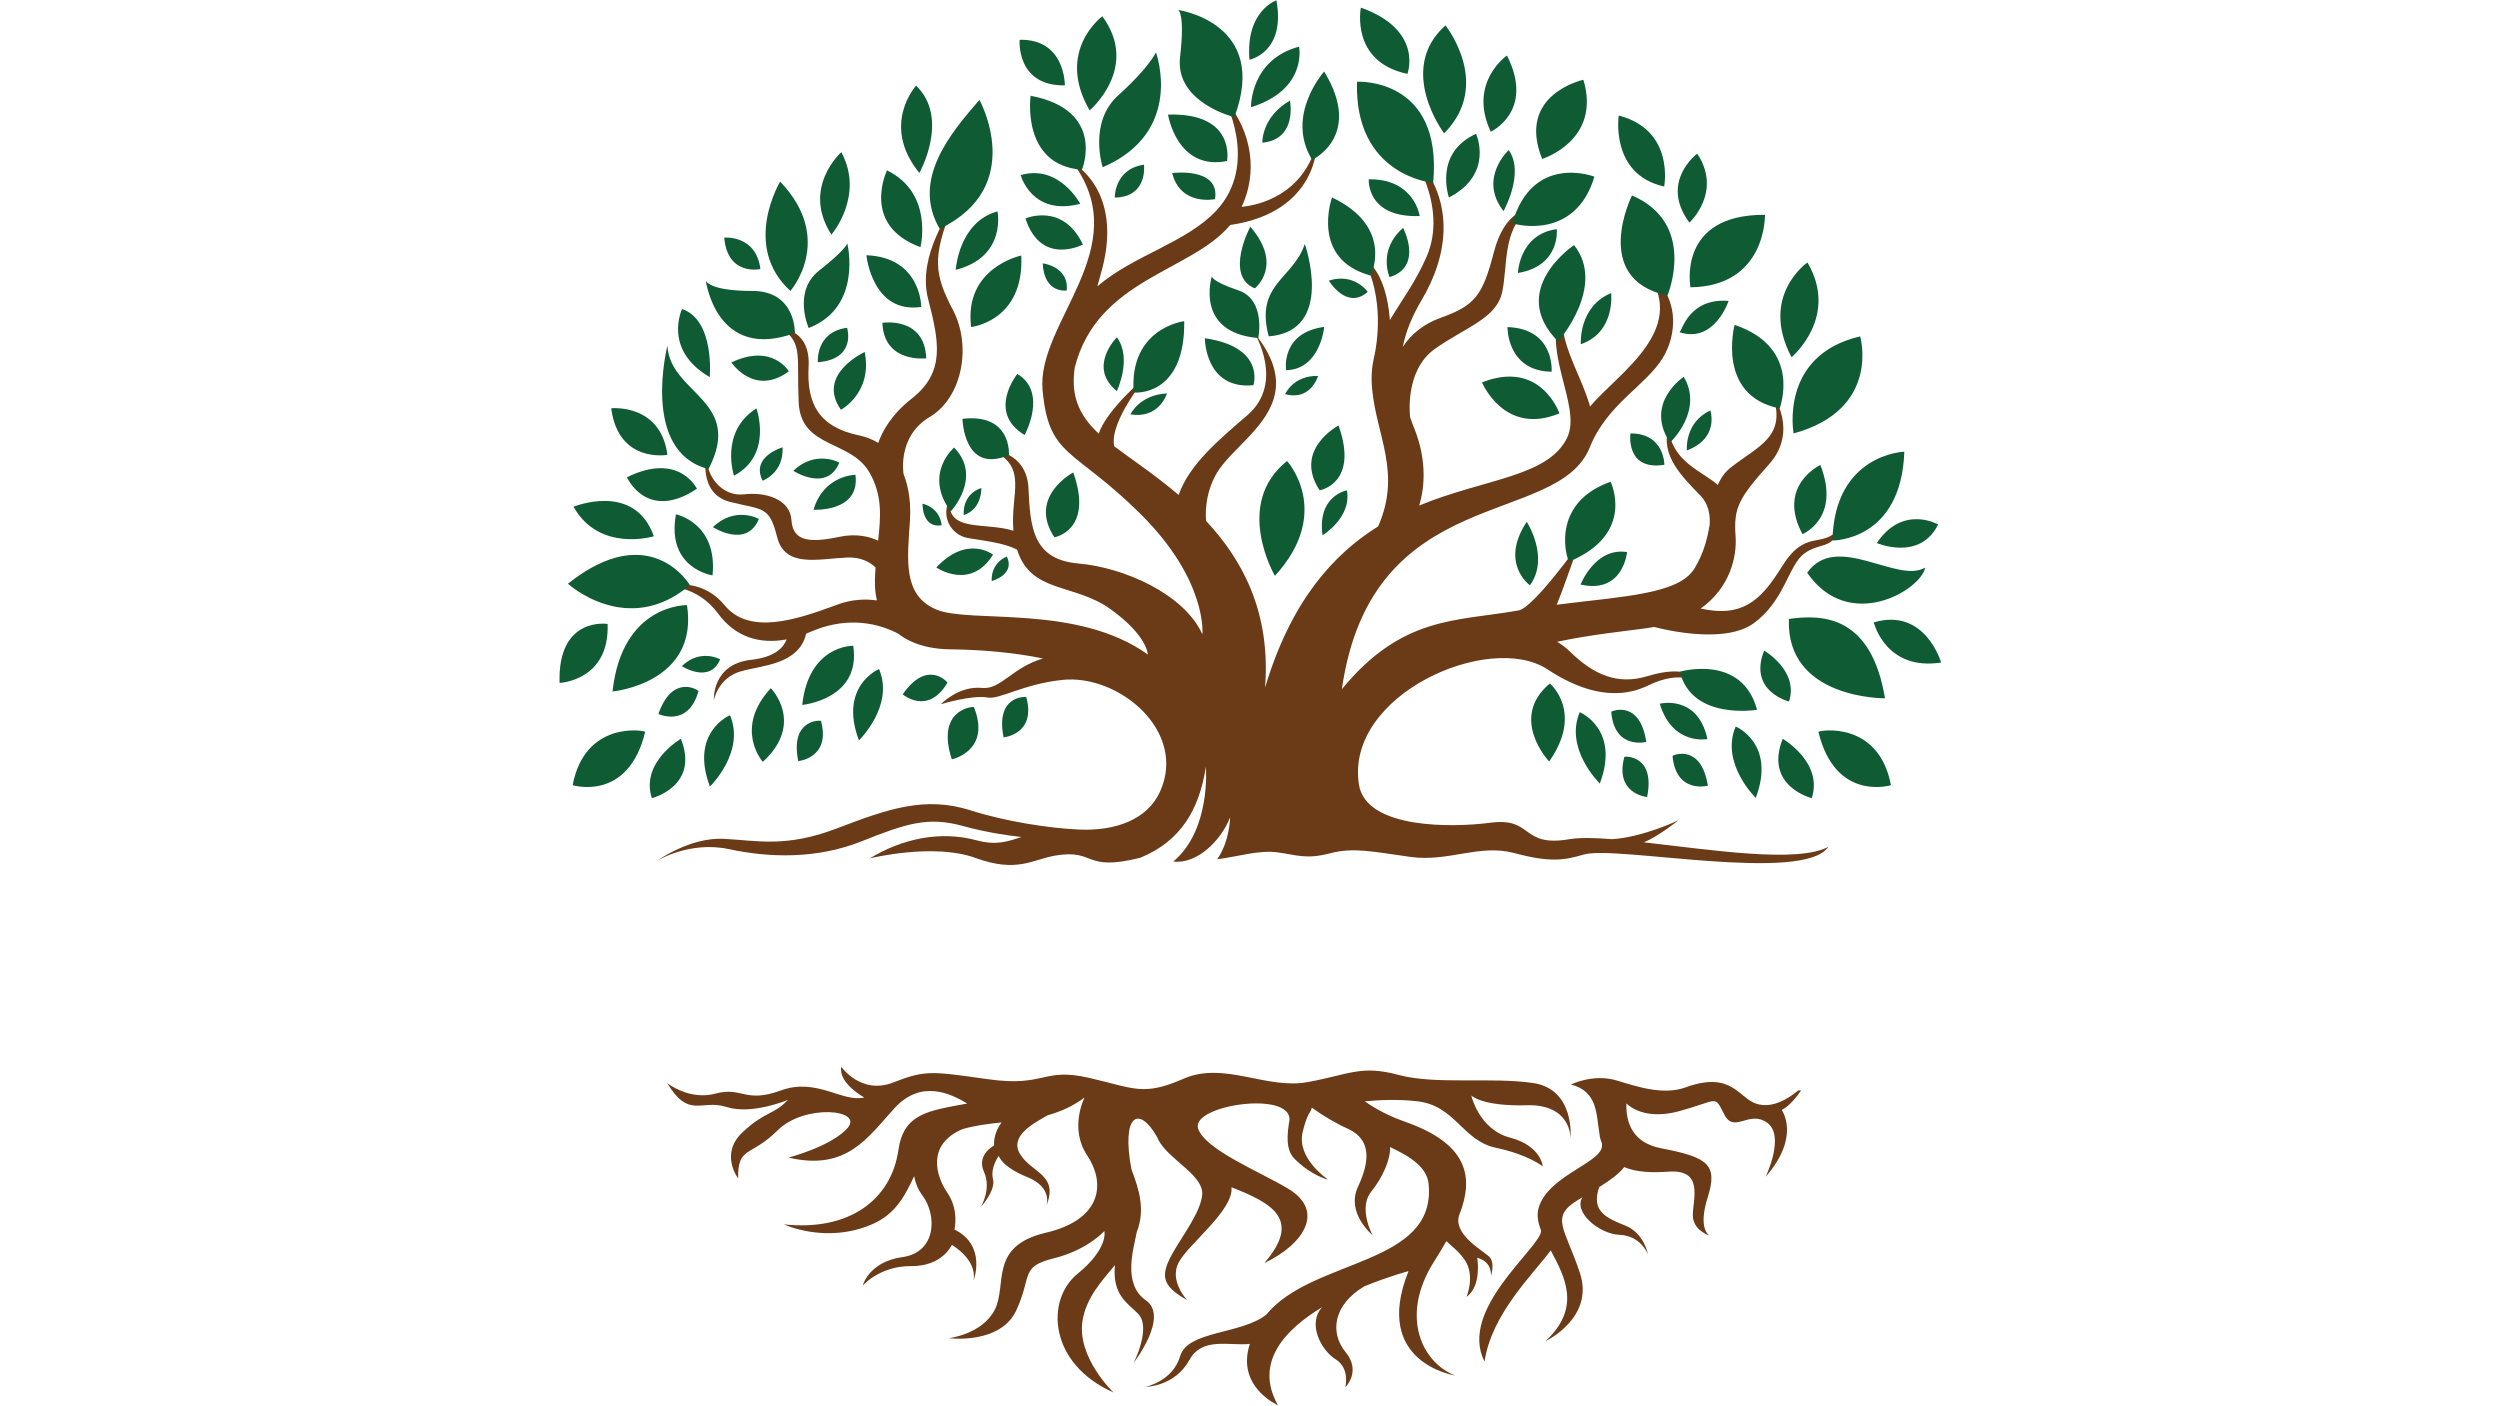 <svg xmlns="http://www.w3.org/2000/svg" xmlns:xlink="http://www.w3.org/1999/xlink" width="1366" viewBox="0 0 1024.5 576" height="768" preserveAspectRatio="xMidYMid meet"><defs><filter x="0%" y="0%" width="100%" height="100%" id="96e2dbc3c4"></filter><filter x="0%" y="0%" width="100%" height="100%" id="e1c288130d"></filter><clipPath id="b2216b2e00"><path d="M 0 0.141 L 1024 0.141 L 1024 575.859 L 0 575.859 Z M 0 0.141 " clip-rule="nonzero"></path></clipPath><clipPath id="f01d775157"><path d="M 269 39 L 754 39 L 754 575.859 L 269 575.859 Z M 269 39 " clip-rule="nonzero"></path></clipPath><clipPath id="9c39d4675f"><path d="M 229 0.141 L 795.543 0.141 L 795.543 328 L 229 328 Z M 229 0.141 " clip-rule="nonzero"></path></clipPath><image x="0" y="0" width="3220" id="9203c812fd" height="398" preserveAspectRatio="xMidYMid meet"></image><mask id="23ff84c253"><g filter="url(#96e2dbc3c4)"><g filter="url(#e1c288130d)" transform="matrix(0.24, 0, 0, 0.24, 125.699, 351.809)"><image x="0" y="0" width="3220" height="398" preserveAspectRatio="xMidYMid meet"></image></g></g></mask><image x="0" y="0" width="3220" id="2f8c7e1627" height="398" preserveAspectRatio="xMidYMid meet"></image></defs><g clip-path="url(#b2216b2e00)"><path fill="#ffffff" d="M 0 0.141 L 1024 0.141 L 1024 575.859 L 0 575.859 Z M 0 0.141 " fill-opacity="1" fill-rule="nonzero"></path><path fill="#ffffff" d="M 0 0.141 L 1024 0.141 L 1024 575.859 L 0 575.859 Z M 0 0.141 " fill-opacity="1" fill-rule="nonzero"></path></g><g clip-path="url(#f01d775157)"><path fill="#6b3a17" d="M 541.824 535.68 C 535.605 542.457 541.434 553.391 547.387 557.078 C 553.336 560.766 551.312 568.5 551.312 568.5 C 551.312 568.5 557.977 562.078 551.43 554.105 C 544.883 546.137 546.344 534.766 558.996 527.188 C 569.102 523.035 577.227 520.898 577.227 520.898 C 562.047 558.578 596.367 563.684 596.367 563.684 C 583.195 558.734 573.27 539.809 587.613 517.098 C 589.414 514.246 591.152 511.41 592.746 508.598 C 594.57 510.539 597.324 512.195 600.121 516.137 C 604.762 522.676 600.953 531.48 600.953 531.48 C 607.383 526.957 605.359 515.422 605.359 515.422 C 611.906 517.207 610.953 523.035 610.953 523.035 C 610.953 523.035 612.859 517.441 610.238 514.945 C 607.621 512.449 595.121 505.668 598.047 497.77 L 598.07 497.707 C 604.047 482.438 601.742 468.785 575.742 459.672 C 569.324 457.426 563.891 454.547 559.289 451.328 C 565.043 450.758 572.812 450.402 580.73 451.293 C 596.449 453.059 599.203 467.395 612.957 470.34 C 626.711 473.285 632.215 478 632.215 478 C 632.215 478 631.625 469.555 618.852 466.215 C 606.082 462.875 602.934 448.934 602.934 448.934 C 602.934 448.934 607.258 453.453 625.656 452.926 C 644.055 452.402 643.605 466.512 643.605 466.512 C 643.605 466.512 645.574 446.383 628.285 443.828 C 610.992 441.277 588.395 444.617 573.066 440.488 C 557.742 436.367 553.023 440.297 535.93 443.438 C 518.832 446.578 501.738 434.797 485.035 442.062 C 468.332 449.328 464.992 445.988 446.129 441.668 C 427.266 437.352 428.441 445.598 404.863 442.258 C 381.285 438.922 379.121 438.527 365.957 443.633 C 352.789 448.738 344.734 437.152 344.734 437.152 C 343.555 444.027 354.172 449.742 354.172 449.742 C 345.141 451.926 334.711 441.473 319.973 446.875 C 305.238 452.273 304.059 445.203 293.25 448.148 C 282.441 451.094 273.406 443.832 273.406 443.832 C 282.441 458.754 287.355 450.309 297.77 453.648 C 308.184 456.984 322.926 450.703 322.926 450.703 C 317.027 456.984 313.688 455.219 304.254 464.055 C 294.824 472.891 302.488 482.91 302.488 482.91 C 302.289 469.555 307.598 474.266 318.602 463.27 C 329.605 452.273 353.934 454.586 347.387 462.191 C 340.84 469.797 323.121 474.367 323.121 474.367 C 347.094 480.062 355.738 465.922 366.547 454.141 C 377.355 442.355 389.34 447.953 396.387 452.234 C 380.059 455.238 370.324 456.391 368.164 471.297 C 365.191 491.785 347.926 504.602 321.266 501.746 C 321.266 501.746 338.523 509.957 357.57 501.629 C 367.312 497.371 371.012 489.562 374.625 481.996 C 375.098 484.59 376.07 487.277 377.895 489.707 C 384.23 498.148 383.633 513.258 369.828 515.16 C 356.02 517.062 353.535 526.816 353.535 526.816 C 353.535 526.816 360.543 518.73 373.402 518.848 C 386.254 518.965 390.066 510.164 390.066 510.164 C 390.066 510.164 400.418 515.992 398.988 524.672 C 398.988 524.672 404.465 510.402 391.133 503.859 C 391.133 503.859 393.098 495.895 388.277 488.871 C 383.457 481.848 379.703 469.09 394.336 462.742 C 399.586 461.199 404.992 460.551 410.457 459.973 C 406.766 464.91 407.402 469.398 407.402 469.398 C 407.402 469.398 400.02 473.207 403.234 480.227 C 406.445 487.242 401.926 494.617 401.926 494.617 C 401.926 494.617 408.113 487.957 406.926 483.199 C 405.734 478.441 409.305 473.684 409.305 473.684 C 409.305 473.684 410.375 478.086 420.969 482.367 C 431.562 486.648 428.824 494.023 428.824 494.023 C 433.941 481.43 422.875 480.699 418.113 473.086 C 413.352 465.473 423.828 460.242 429.328 457.023 L 429.332 457.02 C 434.465 455.609 439.539 453.422 444.461 449.766 C 444.461 449.766 438.012 462.211 445.52 473.473 C 453.031 484.734 451.84 499.723 428.512 505.195 C 405.18 510.664 412.812 526.484 407.688 536.656 C 402.562 546.828 388.805 548.395 388.805 548.395 C 388.805 548.395 409.941 551.113 416.488 536.957 C 423.035 522.801 417.922 519.109 431.848 515.66 C 445.773 512.211 452.559 504.48 452.559 504.48 C 452.559 504.48 454.465 511.5 441.488 522.086 C 428.516 532.676 429.602 558.77 456.316 570.645 C 456.316 570.645 441.137 556.227 443.633 541.121 C 445.164 531.883 451.234 525.223 456.895 518.449 C 455.699 531.078 462.492 534.215 466.496 538.48 C 471.852 544.191 464.594 558.465 464.594 558.465 C 464.594 558.465 479.23 539.551 469.59 532.891 C 459.949 526.23 464.473 511.953 465.898 504.719 C 469.285 496.051 466.996 487.828 463.68 479.266 L 463.676 479.262 C 459.41 456.57 466.762 452.863 474.172 465.938 L 474.18 465.945 C 474.516 466.82 474.984 467.703 475.602 468.613 C 480.621 475.988 493.328 482.125 492.668 489.582 C 492.07 496.309 485.605 504.957 481.258 512.316 C 475.066 522.785 476.016 526.828 486.492 532.777 C 486.492 532.777 478.984 524.949 483.039 517.312 C 487.094 509.672 505.613 495.992 504.664 486.535 C 521.461 493.117 533.512 499.777 518.121 517.598 C 534.547 509.746 542.879 496.305 528.117 487.266 C 516.949 480.422 493.512 471.145 490.906 462.246 C 488.617 452.824 528.902 446.887 528.445 458.914 L 528.445 458.918 C 527.445 464.742 526.77 471.145 530.492 474.863 C 537.633 482 544.301 483.43 544.301 483.43 C 544.301 483.43 531.227 474.766 533.824 463.922 C 535.758 455.855 537.051 456.23 537.59 453.926 C 542.777 457.641 548.176 460.738 553.008 462.879 L 553.02 462.883 C 561.77 467.289 561.48 475.672 556.484 486.379 C 551.48 497.086 562.434 506.125 562.434 506.125 C 562.434 506.125 556.523 495.105 561.875 488.414 C 566.379 482.781 569.855 475.492 569.633 470.062 C 578.34 474.129 584.789 478.453 585.449 485.207 C 588.734 518.828 537.867 515.52 518.891 538.766 L 518.859 538.789 C 508.613 546.871 486.73 545.262 483.633 555.73 C 480.539 566.199 469.352 568.34 469.352 568.34 C 469.352 568.34 481.371 568.34 487.445 557.277 C 492.699 547.699 503.941 551.676 512.191 550.719 C 506.422 568.348 523.707 575.859 523.707 575.859 C 513.871 558.469 526.418 544.957 541.824 535.68 Z M 643.805 444.418 C 643.805 444.418 652.945 439.801 662.77 442.848 C 671.621 445.59 681.906 448.816 690.77 445.598 C 709.789 438.684 712.441 450.055 719.895 452.355 C 726.461 454.383 733.121 450.051 736.895 446.875 L 738.102 446.875 C 736.223 449.586 733.188 453.387 730.129 454.852 C 730.129 454.852 738.117 465.602 723.582 482.211 C 723.582 482.211 731.68 465.438 724.176 460.082 C 716.68 454.73 710.664 464.766 706.562 456.633 C 702.461 448.504 704.301 450.922 688.23 455.328 C 677.383 458.297 670.277 455.684 666.477 452.172 C 666.285 460.215 669.043 468.324 680.812 470.582 C 700.254 474.309 703.992 477.398 699.801 490.727 C 695.613 504.051 700.629 506.344 700.629 506.344 C 700.629 506.344 693.59 504.285 693.711 497.746 C 693.828 491.203 698.23 479.07 683.711 480.141 C 677.129 480.625 670.691 480.43 665.59 478.273 C 663.445 481.074 659.773 483.707 655.348 486.48 C 651.902 496.418 658.316 499.145 666.051 502.242 C 673.789 505.336 675.336 514.016 675.336 514.016 C 675.336 514.016 672.48 506.402 663.793 506.047 C 655.102 505.691 644.629 496.531 648.492 490.637 L 646.691 491.723 C 634.898 498.852 641.465 503.387 647.473 521.758 C 653.488 540.129 633.32 549.629 633.32 549.629 C 648.09 535.949 641.355 523.398 635.492 512.41 C 628.152 522.297 611.191 538.512 608.371 557.984 C 597.418 536.574 631.559 511.129 631.559 504.336 C 630.285 501.066 629.688 497.969 630.512 495.055 C 634.496 481.012 658.645 476.18 656.398 468.344 L 656.301 468.047 L 656.27 467.961 C 655.727 466.574 655.504 465.547 655.504 464.793 C 654.062 456.566 654.871 447.367 643.805 444.418 Z M 673.664 345.18 C 701.246 348.289 736.516 353.812 749.246 347.043 C 739.023 362.164 662.125 346.324 649.031 350.188 C 641.18 352.504 635.285 353.551 620.742 349.625 C 606.203 345.695 593.812 353.328 578.094 351.168 C 562.375 349.008 554.809 347.141 544.984 349.695 C 535.16 352.25 531.449 350.348 523.562 349.305 C 515.676 348.258 507.355 351.059 498.77 352.137 C 503.992 344.871 504.094 334.945 504.094 334.945 C 500.266 344.77 490.25 354.277 480.824 353.035 C 496.363 340.102 494.172 314.227 494.172 314.227 C 491.434 331.84 483.852 344.719 467.262 351.516 C 443.836 357.359 449.23 347.898 432.684 350.578 C 423.117 352.129 416.973 357.875 399.781 351.59 C 382.586 345.305 356.441 351.758 356.441 351.758 C 369.41 343.902 384.957 340.215 400.355 344.395 C 408.242 346.535 413.191 344.82 418.578 342.992 C 413.508 342.445 404.277 341.172 394.695 338.516 C 380.352 334.531 371.508 337.414 353.035 344.781 C 334.566 352.145 315.113 351.496 298.801 347.984 C 282.492 344.469 269.129 352.82 269.129 352.82 C 269.129 352.82 282.691 343.086 296.445 343.75 C 310.199 344.414 321.988 347.512 343.016 339.461 C 364.043 331.41 379.172 326.133 397.84 332.113 C 411.879 336.609 429.777 339.406 442.258 339.953 C 456.945 340.602 470.125 336.008 475.387 324.402 C 486.648 299.555 458.328 276.176 435.363 278.621 C 419.211 280.344 409.629 286.723 404.816 285.848 C 398.332 284.668 385.559 288.594 385.559 288.594 C 385.559 288.594 392.828 280.938 402.457 281.918 C 410.129 282.703 414.805 273.512 427.422 269.844 C 415.801 267.457 402.812 266.242 389.148 266.082 C 383.27 266.012 377.918 264.934 373.387 262.871 C 371.383 261.957 369.539 260.848 367.883 259.551 C 357.262 254.152 344.848 253.395 332.133 258.93 C 331.547 259.184 330.965 259.426 330.383 259.652 C 327.32 272.512 312.203 272.57 303.352 275.184 C 294.223 277.883 292.543 286.945 292.543 286.945 C 292.543 286.945 291.578 272.188 307.852 270.387 C 317.918 269.27 321.262 265.062 322.348 262.02 C 311.219 264.137 301.266 260.945 294.344 251.531 C 285.438 239.43 272.961 240.324 272.961 240.324 C 272.961 240.324 286.871 235.832 296.93 248.02 C 306.988 260.211 325.715 254.293 343.148 247.773 C 348.969 245.598 354.527 245.379 359.359 246.055 C 358.762 243.547 358.477 240.812 358.547 237.848 C 358.59 236.02 358.68 234.258 358.797 232.547 C 356.457 230.289 352.758 228.234 347.129 228.48 C 335.07 229.016 321.648 232.836 318.438 220.004 C 315.23 207.172 312.66 209.094 299.176 205.676 C 285.691 202.25 289.547 185.785 289.547 185.785 C 288.957 195.199 295.969 203.645 304.953 202.574 C 313.945 201.504 323.785 204.715 324.324 213.055 C 324.859 221.395 330.848 222.785 343.906 220.004 C 350.945 218.504 356.363 219.93 359.867 221.559 C 360.965 211.43 361.59 202.996 356.41 193.789 C 348.707 180.102 328.156 183.953 327.301 164.918 C 326.449 145.887 329.016 140.965 320.668 134.766 C 320.668 134.766 332.227 135.191 331.367 150.375 C 330.512 165.562 335.727 174.988 351.914 178.395 C 354.93 179.027 357.59 180.09 359.91 181.496 C 361.395 177.152 364.996 170.117 373.652 163.324 C 387.566 152.418 384.781 139.805 380.285 122.266 C 375.793 104.727 390.129 85.262 390.129 85.262 C 381.996 105.371 382.855 112.422 390.543 127.086 C 398.234 141.75 394.41 162.902 380.977 170.891 C 367.543 178.879 370.285 194.27 370.285 194.27 C 372.559 200.008 373.34 206.699 372.891 213.469 C 371.816 229.508 369.895 244.055 383.801 249.828 C 397.711 255.602 441.324 247.41 470.391 268.219 C 470.391 268.219 470.266 260.523 455.07 249.613 C 440.121 238.883 422.473 243.266 416.816 225.277 C 411.551 222.359 402.055 221.457 396.633 220.484 C 390.051 219.305 385.109 211.879 389.379 204.176 C 387.156 218.473 403.367 213.773 415.297 217.484 C 413.93 202.078 421.758 191.012 405.848 184.277 C 405.848 184.277 420.738 184.68 421.469 200.105 C 422.195 215.527 422.969 229.262 441.801 230.902 C 460.633 232.543 485.207 243.367 492.734 259.918 C 492.734 259.918 494.965 237.98 467.414 210.645 C 439.867 183.309 429.816 187.699 427.246 159.898 C 424.684 132.094 465.477 101.832 439.867 66.965 C 439.867 66.965 460.207 77.77 451.648 110.281 C 451.004 112.727 450.344 115.078 449.684 117.348 C 464.523 104.602 486.137 99.48 498.418 86.336 C 516.391 67.082 501.414 39.922 501.414 39.922 C 514.02 54.598 515.023 71.633 508.836 84.77 C 515.852 84.051 533.625 80.141 539.613 59.09 C 539.613 59.09 540.246 86.867 504.152 92.207 L 504.156 92.191 C 488.141 111.395 449.586 114.273 440.422 150.664 C 439.09 160.168 440.766 168.066 448.652 176.148 C 449.16 176.672 449.711 177.195 450.289 177.727 C 453.328 167.773 470.633 153.367 470.633 153.367 C 470.633 153.367 454.367 172.617 456.609 182.887 C 463.895 188.387 473.523 194.746 483.023 202.836 C 487.227 190.484 499.512 180.195 511.156 170.176 C 526.562 156.914 514.152 136.594 514.152 136.594 C 522.91 147.422 524.207 156.113 521.93 163.5 C 518.094 175.957 504.121 184.707 498.742 193.703 C 494.59 200.66 493.863 207.867 494.219 213.441 C 509.066 229.305 520.852 250.801 518.418 281.805 C 529.016 246.355 546.324 227.207 564.77 215.711 C 574.402 193.809 564.129 178.672 562.297 159.473 C 561.848 154.77 562.156 150.598 563.004 146.746 L 563 146.75 L 563.016 146.699 C 563.082 146.383 563.152 146.07 563.23 145.762 C 564.207 141.301 567.547 122.484 558.707 105.941 C 558.707 105.941 567.938 109.672 569.578 131.184 C 574.168 123.422 580.012 115.688 584.555 105.363 C 593.973 83.98 577.262 60.977 577.262 60.977 C 598.004 81.602 592.902 105.574 582.625 122.902 C 578.684 129.559 576.094 135.809 574.879 142.164 C 578.156 137.031 583.32 132.75 590.621 130.145 C 604.438 125.211 607.645 120.957 612.16 103.438 C 616.68 85.918 626.285 85.902 626.285 85.902 C 615.648 94.371 617.941 108.789 615.59 119.695 C 613.23 130.602 600.605 134.023 587.977 143.008 C 575.355 151.988 577.867 170.969 577.867 170.969 L 577.863 170.969 C 578.395 172.52 578.988 174.102 579.633 175.727 C 585.246 189.824 583.406 201.211 581.598 207.16 C 608.43 196.105 634.148 195.52 642.117 179.578 C 648.84 166.133 629.922 142.578 641.266 123.539 C 636.566 137.391 647.625 152.344 651.613 166.582 C 663.371 152.547 693.828 134.195 673.371 109.426 C 689.496 121.309 686.926 137.621 681.43 146.637 C 674.477 158.051 658.629 165.586 651.566 183.156 C 638.402 216.578 562.109 197.156 549.891 282.43 C 574.574 252.363 596.801 254.664 621.867 250.23 C 622.004 250.203 622.152 250.172 622.297 250.148 C 628.406 249.152 646.965 223.078 646.965 223.078 C 646.965 223.078 640.664 241.293 637.93 247.824 C 664.938 244.367 687.828 243.617 694.34 233.043 C 696.441 229.637 697.844 226.25 698.836 222.949 L 698.875 222.824 C 699.664 220.203 700.195 217.629 700.617 215.145 C 700.902 211.242 700.262 206.617 696.824 203.078 C 689.547 195.594 680.348 186.613 683.773 175.703 C 685.348 189.367 697.449 193.004 703.992 198.734 C 705.109 196.008 706.746 193.582 709.32 191.551 C 720.453 182.781 732.652 178.934 726.23 161.398 C 726.23 161.398 737.359 176.367 724.945 190.27 C 712.535 204.172 710.379 208.012 711.242 219.781 C 711.844 227.938 709.039 240.832 696.91 249.391 C 713.562 253.008 721.23 246.766 730.086 232.402 C 740.031 216.254 746.461 225.238 753.945 216.469 C 750.738 225.449 745.918 222.031 739.391 226.844 C 732.863 231.656 731.367 246.305 718.523 255.504 C 705.688 264.699 677.945 256.934 677.945 256.934 L 677.953 256.926 C 676.953 257.109 675.926 257.281 674.871 257.422 C 665.488 258.723 652.371 259.973 638.082 263 C 639.941 264.098 641.75 265.43 643.41 267.055 C 653.25 276.676 662.984 280.75 675.078 277.102 C 687.18 273.457 694.094 275.156 695.824 280.191 C 695.824 280.191 689.848 273.895 675.297 280.953 C 660.742 288.012 645.496 281.797 634.203 274.324 C 610.543 258.664 551.168 284.59 556.879 321.457 C 559.73 339.871 595.441 339.172 610.707 337.16 C 628.586 334.805 622.984 347.34 643.137 343.902 C 647.297 343.191 653.434 343.324 660.719 343.898 L 660.723 343.898 C 673.734 342.988 687.883 336.113 687.883 336.113 C 687.883 336.113 679.578 342.781 673.664 345.18 Z M 673.664 345.18 " fill-opacity="1" fill-rule="evenodd"></path></g><g clip-path="url(#9c39d4675f)"><path fill="#0f5b34" d="M 730.562 302.754 C 730.562 302.754 734.727 305.176 738.301 309.426 C 741.871 313.676 744.844 319.762 742.457 327.078 C 742.457 327.078 722.816 322.238 730.562 302.754 Z M 279.023 302.754 C 279.023 302.754 274.855 305.176 271.285 309.426 C 267.715 313.676 264.738 319.762 267.129 327.078 C 267.129 327.078 286.773 322.238 279.023 302.754 Z M 719.512 326.965 C 719.512 326.965 715.848 323.414 712.996 317.98 C 710.133 312.551 708.078 305.242 711.293 297.723 C 711.293 297.723 727.922 304.656 719.512 326.965 Z M 665.68 310.137 C 665.961 310.02 669.141 309.875 671.832 311.895 C 674.516 313.91 676.703 318.094 674.984 326.629 C 674.984 326.629 661.52 325.379 665.68 310.137 Z M 264.391 299.906 C 264.023 299.551 257.836 298.438 251.121 300.695 C 244.406 302.961 237.16 308.605 234.676 321.762 C 234.676 321.762 257.441 328.809 264.391 299.906 Z M 745.191 299.906 C 745.559 299.551 751.746 298.438 758.465 300.695 C 765.176 302.961 772.422 308.605 774.906 321.762 C 774.906 321.762 752.145 328.809 745.191 299.906 Z M 290.926 322.332 C 290.926 322.332 294.586 318.781 297.441 313.352 C 300.301 307.918 302.355 300.609 299.145 293.094 C 299.145 293.094 282.512 300.027 290.926 322.332 Z M 685.402 309.758 C 685.621 309.551 688.555 308.305 691.777 309.258 C 695 310.211 698.508 313.367 699.879 321.969 C 699.879 321.969 686.824 325.492 685.402 309.758 Z M 655.609 321.086 C 655.609 321.086 651.945 317.535 649.09 312.105 C 646.23 306.676 644.176 299.363 647.391 291.848 C 647.391 291.848 664.02 298.781 655.609 321.086 Z M 315.887 282.012 C 315.887 282.012 319.406 285.578 320.758 291.141 C 322.105 296.695 321.285 304.242 312.605 312.211 C 312.605 312.211 300.527 298.621 315.887 282.012 Z M 635.133 280.074 C 635.133 280.074 638.629 282.992 640.344 288.453 C 642.051 293.906 641.98 301.906 634.844 312.066 C 634.844 312.066 618.098 294.363 635.133 280.074 Z M 336.426 295.414 C 336.145 295.293 332.961 295.145 330.273 297.164 C 327.59 299.184 325.402 303.367 327.121 311.898 C 327.121 311.898 340.586 310.652 336.426 295.414 Z M 399.102 289.738 C 398.746 289.633 394.836 289.898 391.84 292.742 C 388.84 295.582 386.754 300.996 390.051 311.18 C 390.051 311.18 406.32 307.773 399.102 289.738 Z M 660.285 291.672 C 660.508 291.465 663.453 290.254 666.668 291.242 C 669.879 292.227 673.359 295.422 674.633 304.035 C 674.633 304.035 661.543 307.422 660.285 291.672 Z M 351.996 303.41 C 351.996 303.41 355.656 299.859 358.516 294.43 C 361.375 289 363.43 281.688 360.219 274.172 C 360.219 274.172 343.586 281.105 351.996 303.41 Z M 680.164 288.383 C 680.164 288.383 684.047 287.395 688.438 288.715 C 692.824 290.027 697.711 293.648 699.707 302.863 C 699.707 302.863 685.426 305.699 680.164 288.383 Z M 420.574 285.688 C 420.297 285.566 417.113 285.418 414.426 287.441 C 411.742 289.457 409.555 293.641 411.27 302.176 C 411.27 302.176 424.738 300.926 420.574 285.688 Z M 286.25 283.176 C 286.07 282.93 283.41 281.176 280.066 281.535 C 276.727 281.895 272.703 284.367 269.809 292.578 C 269.809 292.578 282.016 298.395 286.25 283.176 Z M 688.414 275.262 C 688.414 275.262 694.77 273.391 701.898 274.406 C 709.035 275.422 716.938 279.32 720.043 290.867 C 720.043 290.867 693.293 295.363 688.414 275.262 Z M 349.652 264.645 C 349.652 264.645 345.102 264.531 340.215 267.504 C 335.328 270.477 330.102 276.535 328.754 288.879 C 328.754 288.879 353.023 286.613 349.652 264.645 Z M 722.945 266.605 C 722.945 266.605 726.52 268.68 729.582 272.324 C 732.645 275.969 735.195 281.188 733.145 287.469 C 733.145 287.469 716.301 283.316 722.945 266.605 Z M 388.262 279.785 C 388.156 279.5 386.047 277.113 382.727 276.582 C 379.41 276.055 374.879 277.391 369.93 284.555 C 369.93 284.555 380.188 293.363 388.262 279.785 Z M 733.094 253.656 C 740.375 252.586 748.824 252.371 756.156 256.594 C 763.484 260.82 769.691 269.48 772.473 286.164 C 772.473 286.164 731.812 286.59 733.094 253.656 Z M 281.535 247.984 C 281.535 247.984 274.887 247.82 267.75 252.164 C 260.613 256.504 252.98 265.352 251.012 283.375 C 251.012 283.375 286.453 280.066 281.535 247.984 Z M 249 255.688 C 249 255.688 243.863 254.883 238.836 257.504 C 233.805 260.121 228.883 266.164 229.312 279.855 C 229.312 279.855 249.855 279 249 255.688 Z M 295.102 270.18 C 295.102 270.18 293.09 269.047 290.121 268.828 C 287.152 268.609 283.227 269.309 279.398 272.973 C 279.398 272.973 290.895 280.445 295.102 270.18 Z M 767.891 255.055 C 767.891 255.055 769.074 260.055 773.117 264.609 C 777.16 269.164 784.055 273.277 795.484 271.5 C 795.484 271.5 788.914 248.809 767.891 255.055 Z M 282.727 239.785 C 282.727 239.785 278.684 232.906 270.414 229.395 C 262.141 225.887 249.645 225.742 232.738 239.215 C 232.738 239.215 257.133 261.457 282.727 239.785 Z M 740.586 234.719 C 746.562 226.234 755.812 227.422 764.988 229.867 C 774.164 232.316 783.27 236.027 788.953 232.582 C 787.242 241.781 757.707 259.531 740.586 234.719 Z M 647.719 239.551 C 647.719 239.551 649.215 235.699 652.344 232.109 C 655.473 228.52 660.23 225.195 666.762 226.246 C 666.762 226.246 665.266 243.52 647.719 239.551 Z M 625.656 213.832 C 625.656 213.832 628.043 217.5 629.395 222.59 C 630.75 227.676 631.078 234.18 626.957 239.848 C 626.957 239.848 614.371 230.887 625.656 213.832 Z M 412.605 228.086 C 412.605 228.086 410.984 228.637 409.395 230.168 C 407.805 231.695 406.25 234.211 406.379 238.137 C 406.379 238.137 416.199 235.488 412.605 228.086 Z M 522.465 235.98 C 522.465 235.98 518.16 228.629 516.633 219.07 C 515.102 209.512 516.348 197.75 527.438 188.926 C 527.438 188.926 546.449 209.738 522.465 235.98 Z M 291.996 235.793 C 291.996 235.793 287.234 235.098 282.98 231.625 C 278.727 228.148 274.98 221.895 277.012 210.77 C 277.012 210.77 294.137 214.195 291.996 235.793 Z M 406.949 227.293 C 406.949 227.293 404.301 225.215 400.07 224.836 C 395.844 224.453 390.035 225.77 383.715 232.551 C 383.715 232.551 397.664 242.227 406.949 227.293 Z M 643.008 230.137 C 642.605 229.832 640.543 223.895 641.738 216.914 C 642.934 209.934 647.391 201.906 660.016 197.418 C 660.016 197.418 670.508 218.801 643.008 230.137 Z M 769.109 222.543 C 769.109 222.543 773.527 224.441 778.875 224.441 C 784.227 224.438 790.504 222.535 794.238 214.93 C 794.238 214.93 779.836 206.609 769.109 222.543 Z M 750.938 221.488 C 750.938 221.488 757.98 221.59 765.184 217.094 C 772.387 212.594 779.746 203.496 780.391 185.105 C 780.391 185.105 751.711 185.961 750.938 221.488 Z M 235.035 207.668 C 235.035 207.668 241.281 205.078 248.52 205.293 C 255.754 205.508 263.98 208.531 267.941 219.758 C 267.941 219.758 245.688 226.602 235.035 207.668 Z M 432.078 220.184 C 432.078 220.184 436.133 219.496 439.125 215.828 C 442.117 212.16 444.051 205.516 439.812 193.605 C 439.812 193.605 421.078 203.496 432.078 220.184 Z M 541.98 219.387 C 541.98 219.387 544.988 217.551 547.738 214.328 C 550.492 211.105 552.988 206.496 551.965 200.945 C 551.965 200.945 539.711 203.086 541.98 219.387 Z M 310.992 212.656 C 310.992 212.656 308.578 211.297 305.016 211.035 C 301.457 210.773 296.746 211.609 292.156 216.008 C 292.156 216.008 305.949 224.973 310.992 212.656 Z M 738.656 218.895 C 738.656 218.895 742.625 217.262 745.527 212.902 C 748.422 208.543 750.254 201.457 745.973 190.547 C 745.973 190.547 727.953 199.004 738.656 218.895 Z M 385.871 215.273 C 385.871 215.273 385.816 213.562 384.816 211.598 C 383.812 209.633 381.859 207.414 378.059 206.395 C 378.059 206.395 377.738 216.555 385.871 215.273 Z M 394.969 211.105 C 394.969 211.105 394.699 209.02 395.461 206.586 C 396.223 204.152 398.016 201.371 402.137 199.98 C 402.137 199.98 402.566 208.535 394.969 211.105 Z M 389.605 209.605 C 389.605 209.605 392.898 206.105 394.723 201.078 C 396.543 196.051 396.891 189.5 391.008 183.406 C 391.008 183.406 378.273 194.098 389.605 209.605 Z M 350.562 194.578 C 350.562 194.578 347.324 194.59 343.555 196.387 C 339.789 198.184 335.492 201.762 333.379 208.891 C 333.379 208.891 352.586 210.004 350.562 194.578 Z M 285.598 200.289 C 285.598 200.289 283.785 196.473 279.293 193.977 C 274.801 191.48 267.629 190.305 256.918 195.582 C 256.918 195.582 265.051 213.977 285.598 200.289 Z M 540.793 200.938 C 540.793 200.938 544.848 200.246 547.844 196.578 C 550.836 192.914 552.766 186.27 548.527 174.359 C 548.527 174.359 529.793 184.246 540.793 200.938 Z M 312.508 196.996 C 312.508 196.996 314.684 196.223 316.797 194.129 C 318.91 192.031 320.957 188.613 320.703 183.32 C 320.703 183.32 307.516 187.086 312.508 196.996 Z M 343.953 189.59 C 343.953 189.59 341.539 188.23 337.98 187.969 C 334.418 187.707 329.707 188.547 325.113 192.945 C 325.113 192.945 338.906 201.91 343.953 189.59 Z M 300.789 194.941 C 300.789 194.941 299.277 190.453 299.676 184.762 C 300.07 179.066 302.371 172.168 309.992 167.348 C 309.992 167.348 316.844 186.383 300.789 194.941 Z M 290.344 192.223 C 297.672 178.121 293.738 170.445 287.836 163.816 C 281.934 157.184 274.062 151.598 273.504 141.684 C 273.504 141.684 262.395 185.113 290.344 192.223 Z M 682.066 190.465 C 682.066 190.465 682.086 187.227 680.352 184.004 C 678.621 180.781 675.141 177.57 668.152 177.633 C 668.152 177.633 666.016 193.031 682.066 190.465 Z M 413.457 186.449 C 413.457 186.449 413.781 182.156 411.562 178.16 C 409.348 174.16 404.586 170.457 394.422 171.637 C 394.422 171.637 394.852 194.52 413.457 186.449 Z M 250.484 167.316 C 250.484 167.316 255.543 166.789 260.949 168.914 C 266.359 171.035 272.113 175.805 273.504 186.395 C 273.504 186.395 253.391 190.031 250.484 167.316 Z M 691.266 184.582 C 691.266 184.582 691 181.723 692.07 178.246 C 693.137 174.77 695.547 170.68 700.898 168.223 C 700.898 168.223 704.746 179.562 691.266 184.582 Z M 684.309 181.266 C 684.676 181.125 688.129 177.781 690.469 172.793 C 692.816 167.805 694.047 161.164 689.984 154.43 C 689.984 154.43 673.715 165.121 684.309 181.266 Z M 419.887 178.266 C 419.887 178.266 422.293 173.883 423.125 168.562 C 423.953 163.242 423.207 156.984 416.891 153.242 C 416.891 153.242 404.27 168.859 419.887 178.266 Z M 735.02 177.621 C 735.02 177.621 733.52 169.609 736.18 160.633 C 738.836 151.656 745.66 141.715 762.301 137.855 C 762.301 137.855 770.977 167.785 735.02 177.621 Z M 639.059 169.391 C 639.059 169.391 637.156 163.836 632.242 159.473 C 627.328 155.109 619.395 151.938 607.328 156.699 C 607.328 156.699 616.477 178.828 639.059 169.391 Z M 463.25 169.781 C 463.25 169.781 464.188 167.777 466.527 165.707 C 468.871 163.633 472.617 161.496 478.234 161.23 C 478.234 161.23 475.023 171.816 463.25 169.781 Z M 344.625 167.918 C 344.625 167.918 347.895 166.172 350.746 162.34 C 353.594 158.508 356.023 152.59 354.348 144.254 C 354.348 144.254 334.328 153.391 344.625 167.918 Z M 729.285 167.34 C 729.285 167.34 731.68 161.141 730.57 153.766 C 729.461 146.391 724.855 137.84 710.836 133.133 C 710.836 133.133 703.137 162.219 729.285 167.34 Z M 526.648 161.516 C 526.648 161.516 527.488 159.578 529.594 157.68 C 531.699 155.781 535.07 153.918 540.129 154.062 C 540.129 154.062 537.234 164.41 526.648 161.516 Z M 464.59 160.801 C 464.746 160.906 470.031 161.359 475.223 157.914 C 480.414 154.465 485.512 147.113 485.297 131.609 C 485.297 131.609 462.609 134.387 464.59 160.801 Z M 457.688 160.266 C 457.688 160.266 459.285 156.898 460.086 152.461 C 460.887 148.027 460.887 142.516 457.688 138.234 C 457.688 138.234 445.488 150.43 457.688 160.266 Z M 513.648 157.859 C 513.648 157.859 514.934 153.957 513.09 149.602 C 511.242 145.242 506.266 140.43 493.746 138.609 C 493.746 138.609 493.746 159.781 513.648 157.859 Z M 323.262 152.164 C 323.262 152.164 321.562 149.262 317.77 147.352 C 313.977 145.445 308.094 144.539 299.723 148.531 C 299.723 148.531 309.137 162.645 323.262 152.164 Z M 290.855 154.535 C 290.855 154.535 291.391 148.707 290.238 142.305 C 289.09 135.902 286.254 128.926 279.512 126.625 C 279.512 126.625 271.484 143.309 290.855 154.535 Z M 635.859 152.336 C 635.859 152.336 636.223 147.93 634.141 143.438 C 632.059 138.949 627.535 134.371 617.77 134.035 C 617.77 134.035 617.422 152.062 635.859 152.336 Z M 527.035 151.703 C 527.035 151.703 526.441 147.863 528.098 143.727 C 529.75 139.594 533.66 135.16 542.664 133.965 C 542.664 133.965 541.078 151.441 527.035 151.703 Z M 335.156 148.441 C 335.156 148.441 334.887 145.34 336.254 142.023 C 337.617 138.711 340.613 135.184 347.137 134.328 C 347.137 134.328 351.207 147.16 335.156 148.441 Z M 361.598 132.293 C 361.598 132.293 365.93 131.602 370.344 133.07 C 374.758 134.543 379.254 138.18 379.574 146.84 C 379.574 146.84 362.238 148.98 361.598 132.293 Z M 740.691 107.559 C 740.691 107.559 735.742 110.957 732.453 117.512 C 729.164 124.066 727.531 133.773 734.168 146.395 C 734.168 146.395 753.859 129.93 740.691 107.559 Z M 647.824 141.062 C 647.824 141.062 647.555 137.211 648.973 132.668 C 650.395 128.121 653.496 122.883 660.238 120.105 C 660.238 120.105 662.156 136.141 647.824 141.062 Z M 638.523 139.953 C 638.523 139.953 643.5 134.289 646.801 126.52 C 650.109 118.746 651.738 108.867 645.047 100.434 C 645.047 100.434 617.484 118.82 638.523 139.953 Z M 325.742 136.473 C 325.742 136.473 326.258 119.227 308.281 119.227 C 290.301 119.227 289.234 114.949 289.234 114.949 C 289.234 114.949 293.516 148.312 325.742 136.473 Z M 515.648 138.52 C 515.648 138.52 518.863 122.855 507.52 119.004 C 496.18 115.156 496.609 113.234 496.609 113.234 C 496.609 113.234 489.332 136.328 515.648 138.52 Z M 519.941 137.836 C 517.039 127.137 519.535 121.273 523.355 116.289 C 527.172 111.301 532.316 107.188 534.707 99.984 C 534.707 99.984 547.336 135.699 519.941 137.836 Z M 688.273 136.141 C 688.805 135.82 689.773 132.293 692.633 129.004 C 695.496 125.715 700.258 122.668 708.391 123.309 C 708.391 123.309 702.609 140.848 688.273 136.141 Z M 331.395 134.414 C 331.395 134.414 324.758 119.441 335.672 110.887 C 346.59 102.328 347.23 99.766 347.23 99.766 C 347.23 99.766 353.652 125.859 331.395 134.414 Z M 418.523 104.711 C 418.523 104.711 412.617 105.93 407.098 110.203 C 401.578 114.473 396.441 121.797 397.973 134.012 C 397.973 134.012 419.805 131.656 418.523 104.711 Z M 377.531 125.773 C 377.531 125.773 377.531 120.691 374.723 115.508 C 371.914 110.32 366.297 105.027 355.059 104.598 C 355.059 104.598 357.414 128.766 377.531 125.773 Z M 560.492 119.609 C 560.492 119.609 559.141 117.625 556.469 116.059 C 553.801 114.488 549.82 113.332 544.559 114.992 C 544.559 114.992 551.84 127.254 560.492 119.609 Z M 683.316 121.109 C 683.316 121.109 686.426 113.746 686.168 104.938 C 685.906 96.125 682.273 85.875 668.789 80.098 C 668.789 80.098 651.668 114.324 683.316 121.109 Z M 323.902 119.23 C 323.902 119.23 328.527 113.961 330.312 105.727 C 332.102 97.488 331.051 86.285 319.711 74.414 C 319.711 74.414 303.785 100.836 323.902 119.23 Z M 427.297 107.922 C 427.297 107.922 430 108.23 432.582 109.777 C 435.168 111.324 437.629 114.102 437.145 119.039 C 437.145 119.039 427.938 120.535 427.297 107.922 Z M 514.207 118.172 C 514.207 118.172 517.199 115.836 518.465 111.512 C 519.727 107.184 519.27 100.867 512.367 92.902 C 512.367 92.902 501.641 112.965 514.207 118.172 Z M 692.754 117.742 C 692.754 117.742 691.324 110.262 694.43 102.809 C 697.531 95.355 705.164 87.93 723.285 88.031 C 723.285 88.031 724 117.316 692.754 117.742 Z M 569.441 113.566 C 569.441 113.566 568.199 110.801 568.273 106.898 C 568.348 102.992 569.738 97.949 575 93.395 C 575 93.395 583.383 109.324 569.441 113.566 Z M 545.867 80.918 C 545.867 80.918 543.574 87.242 544.418 94.406 C 545.254 101.57 549.219 109.574 561.727 112.926 C 561.727 112.926 571.547 93.113 545.867 80.918 Z M 622.043 111.875 C 622.043 111.875 622.172 107.898 624.227 103.664 C 626.281 99.43 630.266 94.938 637.965 93.91 C 637.965 93.91 639.641 108.926 622.043 111.875 Z M 391.656 110.59 C 391.656 110.59 391.949 105.688 394.234 100.242 C 396.52 94.793 400.801 88.805 408.777 86.633 C 408.777 86.633 412.629 105.242 391.656 110.59 Z M 296.793 97.387 C 296.793 97.387 300.07 97.074 303.559 98.531 C 307.051 99.988 310.754 103.207 311.609 110.266 C 311.609 110.266 298.129 113.262 296.793 97.387 Z M 443.773 100.219 C 443.742 100.219 426.641 109.27 420.234 89.523 C 420.234 89.523 424.066 87.844 428.926 88.344 C 433.785 88.84 439.668 91.516 443.773 100.219 Z M 377.191 101.262 C 377.191 101.262 378.586 95.75 377.57 89.066 C 376.551 82.383 373.129 74.523 363.496 69.816 C 363.496 69.816 352.582 92.273 377.191 101.262 Z M 443.773 100.219 Z M 340.719 96.148 C 340.719 96.148 344.141 92.191 346.359 85.988 C 348.582 79.785 349.598 71.336 344.785 62.355 C 344.785 62.355 328.305 76.902 340.719 96.148 Z M 385.105 93.77 C 379.219 83.824 380.305 74.039 384.348 65.027 C 388.395 56.02 395.406 47.785 401.375 40.945 C 401.375 40.945 421.062 76.449 385.105 93.77 Z M 619.773 91.438 C 620.402 91.785 626.875 93.547 634.16 91.965 C 641.441 90.379 649.523 85.445 653.375 72.398 C 653.375 72.398 628.121 62.562 619.773 91.438 Z M 692.328 91.223 C 692.328 91.223 695.742 88.105 697.848 83.012 C 699.957 77.922 700.754 70.855 695.523 62.957 C 695.523 62.957 679.918 74.539 692.328 91.223 Z M 581.797 88.531 C 581.797 88.531 581.266 84.699 578.391 80.902 C 575.516 77.105 570.293 73.34 560.91 73.473 C 560.91 73.473 559.852 89.324 581.797 88.531 Z M 616.141 86.516 C 616.141 86.516 618.332 82.613 619.699 77.535 C 621.066 72.453 621.598 66.199 618.277 61.492 C 618.277 61.492 605.652 73.047 616.141 86.516 Z M 442.68 83.512 C 442.68 83.512 440.531 79.43 436.406 75.918 C 432.281 72.406 426.184 69.469 418.285 71.75 C 418.285 71.75 422.777 88.738 442.68 83.512 Z M 480.367 70.914 C 480.367 70.914 485.289 70.273 489.945 71.289 C 494.602 72.305 498.988 74.98 497.918 81.609 C 497.918 81.609 483.793 84.602 480.367 70.914 Z M 456.828 80.969 C 456.828 80.969 456.773 78.027 458.246 74.871 C 459.715 71.719 462.711 68.348 468.812 67.496 C 468.812 67.496 470.523 80.754 456.828 80.969 Z M 593.77 80.941 C 593.77 80.941 592.164 76.395 592.754 70.859 C 593.34 65.328 596.121 58.805 604.895 54.848 C 604.895 54.848 612.391 71.316 593.77 80.941 Z M 681.973 76.426 C 681.973 76.426 683.102 70.652 681.336 64.129 C 679.57 57.609 674.91 50.336 663.355 47.34 C 663.355 47.34 659.715 71.512 681.973 76.426 Z M 556.109 33.492 C 556.109 33.492 564.922 33.004 573.23 37.941 C 581.539 42.879 589.336 53.238 587.309 74.934 C 587.309 74.934 554.887 72.211 556.109 33.492 Z M 376.766 70.887 C 376.766 70.887 379.91 65.273 381.312 57.992 C 382.715 50.715 382.375 41.77 375.414 35.109 C 375.414 35.109 360.715 51.215 376.766 70.887 Z M 443.387 69.578 C 443.387 69.578 445.906 63.477 444.539 56.633 C 443.168 49.789 437.91 42.203 422.352 39.238 C 422.352 39.238 418.285 67.68 443.387 69.578 Z M 451.883 68.539 C 451.883 68.539 445.891 50.148 458.305 39.027 C 470.719 27.906 473.711 21.492 473.711 21.492 C 473.711 21.492 485.699 54 451.883 68.539 Z M 502.836 65.996 C 502.836 65.996 503.801 61.023 501.262 56.156 C 498.719 51.293 492.672 46.535 478.656 46.961 C 478.656 46.961 482.293 70.062 502.836 65.996 Z M 542.645 29.32 C 542.645 29.32 538.605 33.812 535.973 40.578 C 533.34 47.348 532.113 56.391 537.727 65.5 C 537.727 65.5 558.805 55.762 542.645 29.32 Z M 631.98 65.129 C 631.98 65.129 638.07 63.246 643.23 58.254 C 648.387 53.258 652.613 45.152 648.871 32.703 C 648.871 32.703 621.277 38.609 631.98 65.129 Z M 517.293 58.469 C 517.293 58.469 517.199 55.832 518.57 52.359 C 519.945 48.887 522.777 44.582 528.629 41.238 C 528.629 41.238 531.816 57.137 517.293 58.469 Z M 591.805 54.648 C 591.805 54.648 586.875 48.117 584.48 39.324 C 582.086 30.527 582.219 19.469 592.344 10.414 C 592.344 10.414 611.758 34.5 591.805 54.648 Z M 617.555 22.75 C 617.555 22.75 613.52 25.512 610.676 30.797 C 607.828 36.082 606.168 43.887 610.922 53.973 C 610.922 53.973 629.109 45.633 617.555 22.75 Z M 505.848 48.02 C 505.848 48.02 481.453 42.078 483.59 23.414 C 485.727 4.75 482.707 4.07 482.707 4.07 C 482.707 4.07 520.375 9.234 505.848 48.02 Z M 446.535 45.23 C 446.535 45.23 451.711 40.859 454.949 33.855 C 458.191 26.852 459.488 17.215 451.734 6.684 C 451.734 6.684 432.406 20.848 446.535 45.23 Z M 512.656 43.941 C 512.656 43.941 512.551 39.074 514.961 33.539 C 517.363 28.008 522.289 21.801 532.348 19.129 C 532.348 19.129 535.984 36.668 512.656 43.941 Z M 436.383 34.98 C 436.383 34.98 436.445 30.211 434.16 25.488 C 431.871 20.766 427.238 16.094 417.84 16.297 C 417.84 16.297 416.27 35.305 436.383 34.98 Z M 576.762 30.266 C 576.762 30.266 578.457 25.781 576.918 20.148 C 575.383 14.512 570.609 7.727 557.68 3.121 C 557.68 3.121 553.223 25.352 576.762 30.266 Z M 523.078 0.141 C 523.078 0.141 519.902 1.199 516.934 4.773 C 513.961 8.344 511.203 14.43 512.035 24.48 C 512.035 24.48 526.988 21.535 523.078 0.141 Z M 523.078 0.141 " fill-opacity="1" fill-rule="evenodd"></path></g><g mask="url(#23ff84c253)"><g transform="matrix(0.24, 0, 0, 0.24, 125.699, 351.809)"><image x="0" y="0" width="3220" height="398" preserveAspectRatio="xMidYMid meet"></image></g></g></svg>